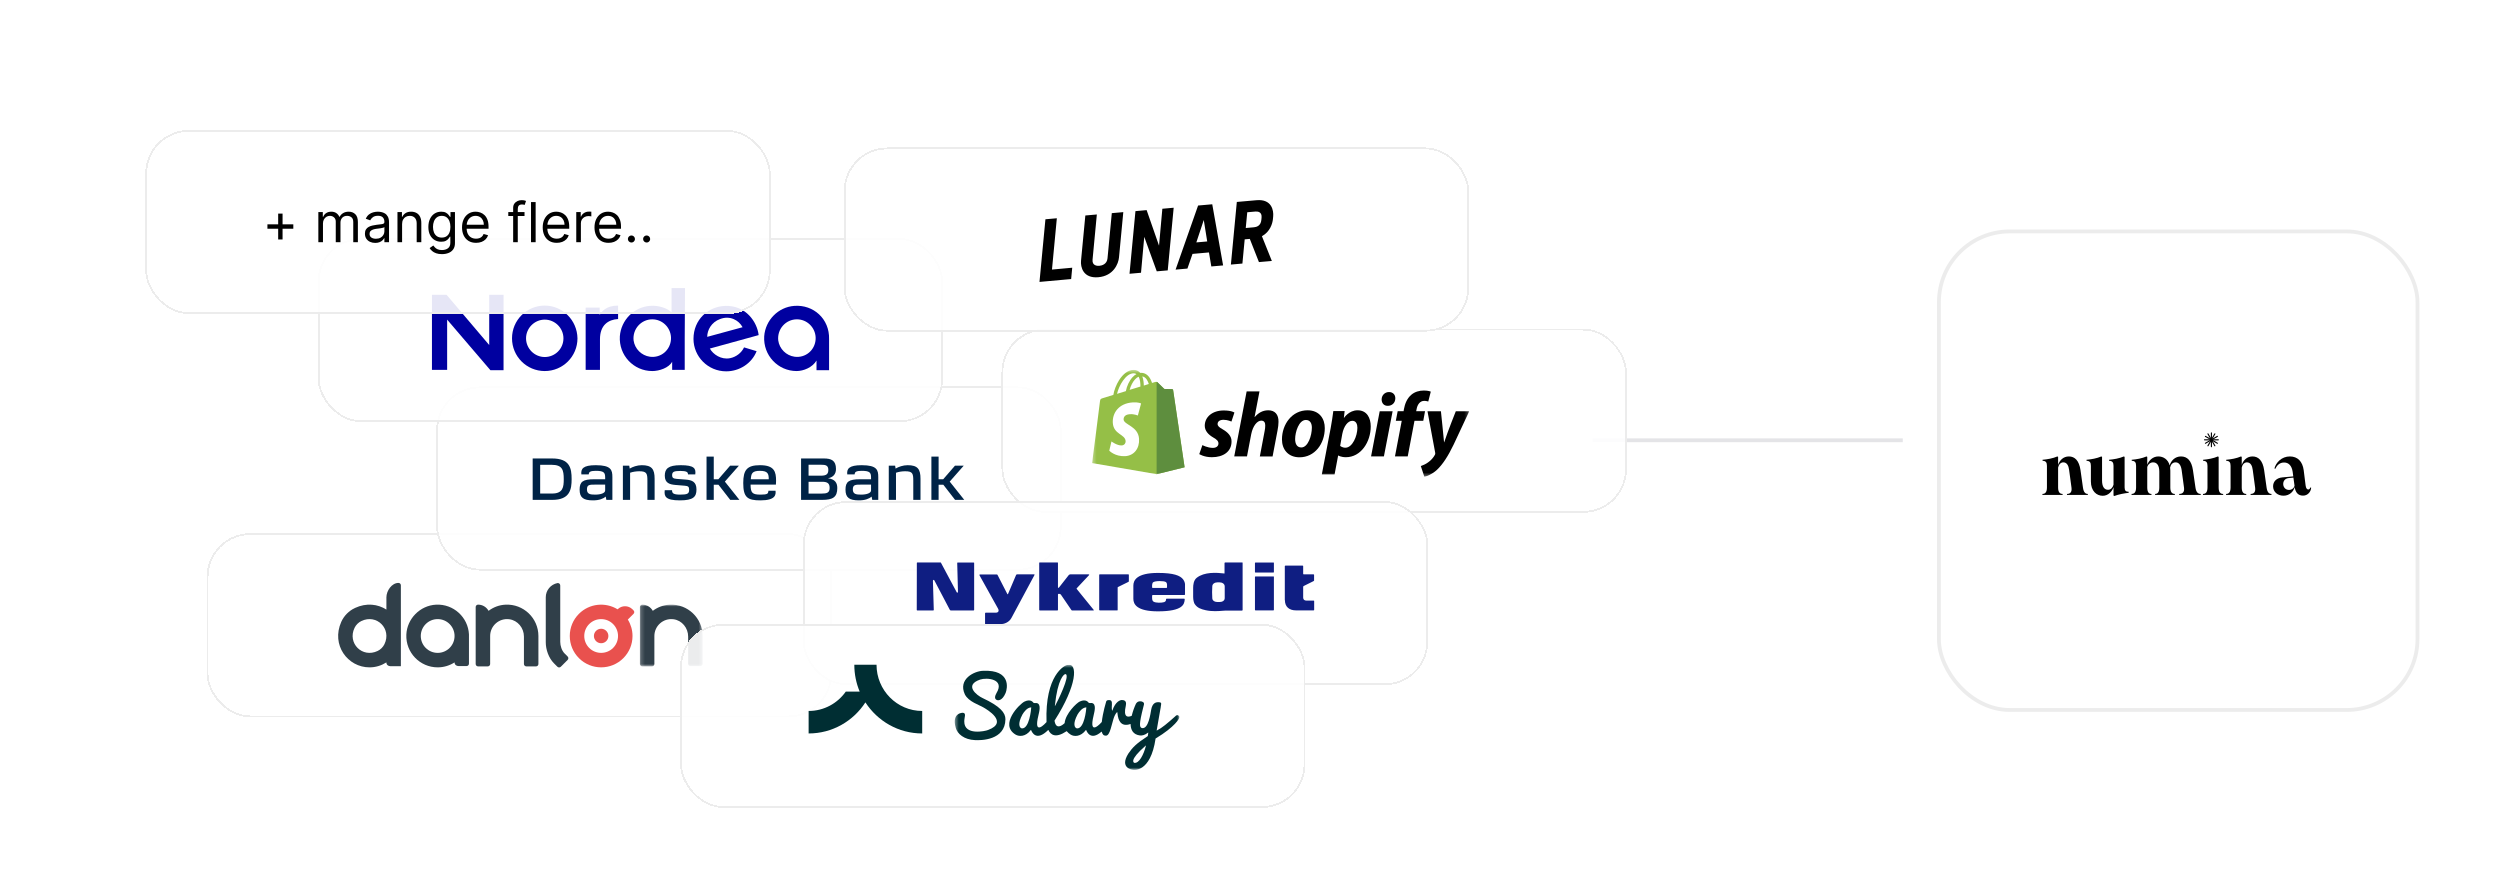 <svg width="653" height="227" viewBox="0 0 653 227" fill="none" xmlns="http://www.w3.org/2000/svg">
<g clip-path="url(#clip0_5124_47)">
<path d="M497 115L416 115" stroke="#E4E4E7"/>
<g filter="url(#filter0_d_5124_47)">
<rect x="45.029" y="130.334" width="163.356" height="48.087" rx="11.374" fill="white" fill-opacity="0.9" shape-rendering="crispEdges"/>
<rect x="45.266" y="130.571" width="162.882" height="47.613" rx="11.137" stroke="#ECECEC" stroke-width="0.474" shape-rendering="crispEdges"/>
<g clip-path="url(#clip1_5124_47)">
<path fill-rule="evenodd" clip-rule="evenodd" d="M151.192 160.295C149.472 162.015 146.672 162.015 144.953 160.295C144.119 159.462 143.661 158.354 143.661 157.175C143.661 155.997 144.119 154.889 144.953 154.056V154.056C146.673 152.336 149.471 152.336 151.191 154.054L151.194 154.058C152.026 154.891 152.484 155.997 152.484 157.175C152.484 158.354 152.026 159.462 151.192 160.295ZM156.54 150.492L156.256 150.208C155.182 149.134 153.441 149.134 152.367 150.208C149.21 148.263 145.012 148.649 142.279 151.382V151.382C140.731 152.929 139.88 154.987 139.88 157.175C139.88 159.364 140.731 161.422 142.279 162.969C143.877 164.566 145.975 165.365 148.073 165.365C150.171 165.365 152.269 164.566 153.866 162.969C155.414 161.422 156.266 159.364 156.266 157.175C156.266 155.633 155.834 154.16 155.042 152.88L156.54 151.382C156.786 151.136 156.786 150.737 156.54 150.492Z" fill="#E9514E"/>
<path fill-rule="evenodd" clip-rule="evenodd" d="M139.322 162.533L138.497 161.708C137.787 160.999 137.389 159.722 137.389 158.719V143.98C137.389 143.593 137.041 143.279 136.66 143.354C134.921 143.693 133.608 145.226 133.608 147.065V158.811C133.608 160.757 134.381 162.939 135.757 164.315L136.648 165.206C136.894 165.453 137.293 165.453 137.539 165.206L139.322 163.424C139.568 163.178 139.568 162.779 139.322 162.533Z" fill="#303F49"/>
<path fill-rule="evenodd" clip-rule="evenodd" d="M105.375 161.587C102.943 161.587 100.963 159.608 100.963 157.175C100.963 154.743 102.943 152.764 105.375 152.764C107.807 152.764 109.786 154.743 109.786 157.175C109.786 159.608 107.807 161.587 105.375 161.587ZM110.836 165.034H112.916C113.264 165.034 113.546 164.752 113.546 164.404V156.746C113.313 152.285 109.508 148.756 104.938 148.994C100.773 149.211 97.358 152.669 97.189 156.834C96.998 161.507 100.744 165.368 105.375 165.368C106.999 165.368 108.511 164.887 109.786 164.068C109.78 164.652 110.251 165.034 110.836 165.034Z" fill="#303F49"/>
<path fill-rule="evenodd" clip-rule="evenodd" d="M149.963 157.175C149.963 158.22 149.117 159.066 148.073 159.066C147.029 159.066 146.182 158.22 146.182 157.175C146.182 156.131 147.029 155.285 148.073 155.285C149.117 155.285 149.963 156.131 149.963 157.175Z" fill="#E9514E"/>
<path fill-rule="evenodd" clip-rule="evenodd" d="M123.081 148.993C121.423 149.075 119.912 149.664 118.67 150.604C118.131 149.641 117.113 148.983 115.932 148.983C115.584 148.983 115.301 149.265 115.301 149.613V157.413V157.68V164.487C115.301 164.835 115.583 165.116 115.93 165.116H118.453C118.8 165.116 119.082 164.835 119.082 164.487V157.68V157.176C119.082 154.551 121.386 152.456 124.075 152.801C126.298 153.087 127.905 155.088 127.905 157.329V164.487C127.905 164.835 128.188 165.116 128.534 165.116H131.058C131.405 165.116 131.687 164.835 131.687 164.487V157.176C131.687 152.521 127.785 148.76 123.081 148.993Z" fill="#303F49"/>
<mask id="mask0_5124_47" style="mask-type:luminance" maskUnits="userSpaceOnUse" x="158" y="148" width="17" height="18">
<path d="M174.582 165.116V148.982H158.196V165.116H174.582Z" fill="white"/>
</mask>
<g mask="url(#mask0_5124_47)">
<path fill-rule="evenodd" clip-rule="evenodd" d="M165.976 148.993C164.318 149.075 162.807 149.664 161.565 150.604C161.026 149.641 160.008 148.983 158.827 148.983C158.479 148.983 158.196 149.265 158.196 149.613V157.413V157.68V164.487C158.196 164.835 158.478 165.116 158.825 165.116H161.348C161.695 165.116 161.977 164.835 161.977 164.487V157.68V157.176C161.977 154.551 164.281 152.456 166.97 152.801C169.193 153.087 170.8 155.088 170.8 157.329V164.424C170.8 164.772 171.083 165.053 171.429 165.053H173.953C174.3 165.053 174.582 164.772 174.582 164.424V157.176C174.582 152.521 170.68 148.76 165.976 148.993Z" fill="#303F49"/>
</g>
<path fill-rule="evenodd" clip-rule="evenodd" d="M89.711 161.076C85.692 163.023 81.724 159.057 83.669 155.037C84.038 154.272 84.665 153.645 85.43 153.275C89.449 151.328 93.416 155.294 91.472 159.313C91.102 160.079 90.476 160.706 89.711 161.076ZM91.982 147.092V150.282C89.749 148.848 86.788 148.45 83.767 149.859C82.189 150.596 80.907 151.89 80.195 153.479C77.499 159.501 81.862 165.369 87.57 165.369C89.184 165.369 90.686 164.893 91.955 164.084L91.982 164.099C91.976 164.684 92.448 165.066 93.031 165.066H95.763V164.108V164.068V143.941C95.763 143.592 95.482 143.31 95.133 143.31C93.392 143.31 91.982 145.351 91.982 147.092Z" fill="#303F49"/>
</g>
</g>
<g filter="url(#filter1_d_5124_47)">
<rect x="105" y="92" width="163.356" height="48.087" rx="11.374" fill="white" fill-opacity="0.9" shape-rendering="crispEdges"/>
<rect x="105.237" y="92.237" width="162.882" height="47.613" rx="11.137" stroke="#ECECEC" stroke-width="0.474" shape-rendering="crispEdges"/>
<g clip-path="url(#clip2_5124_47)">
<path d="M140.363 116.206C140.363 118.836 139.963 121.622 135.304 121.622H130.188V110.805H135.261C139.877 110.805 140.363 113.305 140.363 116.206ZM138.305 116.235C138.305 113.791 137.948 112.462 135.133 112.462H132.146V119.965H135.261C138.134 119.965 138.305 118.235 138.305 116.235Z" fill="#002346"/>
<path d="M151.008 115.678V121.622H149.437L149.265 120.765C148.608 121.337 147.536 121.751 145.964 121.751C143.449 121.751 142.449 121.051 142.449 118.95C142.449 116.864 143.306 116.235 146.264 116.235H149.122V115.763C149.122 114.463 148.765 114.034 146.636 114.034C145.221 114.034 144.935 114.377 144.878 114.706L144.821 114.963H142.906C142.749 113.52 143.32 112.562 146.678 112.562C150.723 112.562 151.008 113.849 151.008 115.678H151.008ZM144.364 118.893C144.364 120.136 145.264 120.25 146.521 120.25C147.979 120.25 149.122 119.85 149.122 119.164V117.635H146.593C145.035 117.635 144.364 117.635 144.364 118.893Z" fill="#002346"/>
<path d="M155.41 112.691L155.538 113.449C156.296 112.991 157.467 112.562 158.682 112.562C161.311 112.562 162.04 113.591 162.04 116.106V121.622H160.154V116.621C160.154 114.735 159.982 114.149 158.039 114.149C157.239 114.149 156.367 114.277 155.638 114.534V121.622H153.752V112.691H155.41Z" fill="#002346"/>
<path d="M164.684 119.093H166.584L166.613 119.35C166.67 119.836 166.913 120.25 168.685 120.25C170.657 120.25 171.057 119.993 171.057 118.964C171.057 118.15 170.757 117.993 169.871 117.921L167.456 117.721C165.97 117.593 164.698 117.235 164.698 115.306C164.698 113.52 165.556 112.562 168.856 112.562C172.415 112.562 172.858 113.42 172.658 114.963H170.771L170.728 114.735C170.686 114.363 170.285 114.063 168.799 114.063C167.013 114.063 166.613 114.32 166.613 115.206C166.613 115.792 166.87 116.064 167.756 116.135L170.171 116.321C171.843 116.449 172.972 116.921 172.972 118.907C172.972 120.836 172.143 121.751 168.628 121.751C164.841 121.751 164.498 120.693 164.684 119.093Z" fill="#002346"/>
<path d="M177.488 110.319V116.235H178.688L181.761 112.691H184.047L180.389 116.849L184.19 121.622H181.789L178.717 117.664H177.488V121.622H175.602V110.319H177.488Z" fill="#002346"/>
<path d="M193.722 117.635H187.105C187.105 119.836 187.605 120.25 189.706 120.25C191.492 120.25 191.664 119.979 191.735 119.493L191.764 119.236H193.622C193.736 120.265 193.664 121.751 189.663 121.751C186.319 121.751 185.19 121.008 185.19 117.235C185.19 113.749 186.205 112.562 189.577 112.562C193.35 112.562 193.764 114.306 193.764 116.649C193.764 116.964 193.75 117.335 193.721 117.635L193.722 117.635ZM189.549 114.034C187.434 114.034 187.277 114.806 187.162 116.235H191.85C191.85 114.849 191.65 114.034 189.549 114.034Z" fill="#002346"/>
<path d="M209.754 118.536C209.754 120.922 208.583 121.622 205.796 121.622H200.294V110.805H206.253C208.197 110.805 209.411 111.333 209.411 113.548C209.411 114.892 208.683 115.72 207.325 115.978C209.211 116.221 209.754 117.221 209.754 118.536ZM207.411 113.763C207.411 112.562 206.611 112.448 205.553 112.448H202.252V115.306H205.453C207.054 115.306 207.411 114.777 207.411 113.763ZM207.754 118.493C207.754 117.35 207.225 116.892 205.81 116.892H202.252V119.979H205.625C207.011 119.979 207.754 119.793 207.754 118.493L207.754 118.493Z" fill="#002346"/>
<path d="M220.458 115.678V121.622H218.886L218.714 120.765C218.057 121.337 216.985 121.751 215.413 121.751C212.898 121.751 211.898 121.051 211.898 118.95C211.898 116.864 212.755 116.235 215.713 116.235H218.571V115.763C218.571 114.463 218.214 114.034 216.085 114.034C214.67 114.034 214.384 114.377 214.327 114.706L214.27 114.963H212.355C212.198 113.52 212.77 112.562 216.128 112.562C220.172 112.562 220.458 113.849 220.458 115.678H220.458ZM213.813 118.893C213.813 120.136 214.713 120.25 215.971 120.25C217.428 120.25 218.571 119.85 218.571 119.164V117.635H216.042C214.485 117.635 213.813 117.635 213.813 118.893Z" fill="#002346"/>
<path d="M224.859 112.691L224.987 113.449C225.745 112.991 226.917 112.562 228.131 112.562C230.761 112.562 231.489 113.591 231.489 116.106V121.622H229.603V116.621C229.603 114.735 229.432 114.149 227.488 114.149C226.688 114.149 225.816 114.277 225.087 114.534V121.622H223.201V112.691H224.859Z" fill="#002346"/>
<path d="M236.219 110.319V116.235H237.419L240.491 112.691H242.778L239.12 116.849L242.921 121.622H240.52L237.448 117.664H236.219V121.622H234.333V110.319H236.219Z" fill="#002346"/>
</g>
</g>
<g filter="url(#filter2_d_5124_47)">
<rect x="74.034" y="53.242" width="163.356" height="48.087" rx="11.374" fill="white" fill-opacity="0.9" shape-rendering="crispEdges"/>
<rect x="74.271" y="53.479" width="162.882" height="47.613" rx="11.137" stroke="#ECECEC" stroke-width="0.474" shape-rendering="crispEdges"/>
<g clip-path="url(#clip3_5124_47)">
<path d="M198.526 70.951C194.328 71.256 190.97 74.691 190.664 78.889C190.359 83.85 194.252 87.972 199.137 87.972C200.892 87.972 203.259 87.056 204.327 85.224V87.743H207.609V79.652C207.762 74.309 203.488 70.569 198.526 70.951ZM204.098 79.652C203.946 82.476 201.503 84.614 198.602 84.232C196.389 83.927 194.633 82.171 194.328 79.957C194.023 76.981 196.313 74.462 199.213 74.462C201.808 74.462 203.946 76.523 204.098 79.118V79.652Z" fill="#0000A0"/>
<path d="M180.513 70.951C176.009 71.103 172.193 74.538 172.193 79.576C172.193 84.156 175.933 88.048 180.742 88.048C184.1 88.048 187.382 86.064 188.68 82.782L185.398 81.789C184.787 83.163 183.337 84.308 181.734 84.614C179.444 85.072 177.307 83.621 176.467 82.095L189.214 78.584C188.833 75.225 185.932 70.798 180.513 70.951ZM175.78 79.041C175.78 77.286 176.849 75.225 179.139 74.385C181.734 73.393 184.024 74.691 185.016 76.523L175.78 79.041Z" fill="#0000A0"/>
<path d="M152.499 74.385V70.874C149.294 70.874 148.225 72.477 147.691 73.317V71.408H144.027V79.194V87.666H147.767C147.767 82.629 147.767 82.705 147.767 79.652C147.767 75.988 149.904 74.538 152.499 74.385Z" fill="#0000A0"/>
<path d="M118.838 81.179L107.694 68.05H103.878V87.667H107.847V74.538L119.144 87.743H122.579V68.05H118.838V81.179Z" fill="#0000A0"/>
<path d="M169.98 66.294H166.468V72.706C165.629 71.638 163.034 70.722 160.82 70.951C156.622 71.256 153.264 74.691 152.958 78.889C152.653 83.85 156.546 87.972 161.431 87.972C163.263 87.972 165.782 87.132 166.621 85.529V87.667H169.903V79.576C169.903 79.499 169.903 79.499 169.903 79.423C169.903 79.347 169.903 79.347 169.903 79.27L169.98 66.294ZM166.316 79.652C166.163 82.476 163.721 84.613 160.82 84.232C158.607 83.927 156.851 82.171 156.546 79.957C156.24 76.981 158.53 74.462 161.431 74.462C164.026 74.462 166.163 76.522 166.316 79.118V79.652Z" fill="#0000A0"/>
<path d="M133.341 70.874C128.609 70.874 124.792 74.691 124.792 79.423C124.792 84.155 128.609 87.972 133.341 87.972C138.074 87.972 141.89 84.155 141.89 79.423C141.814 74.691 137.997 70.874 133.341 70.874ZM133.341 84.308C130.67 84.308 128.456 82.094 128.456 79.423C128.456 76.751 130.67 74.538 133.341 74.538C136.013 74.538 138.226 76.751 138.226 79.423C138.226 82.171 136.013 84.308 133.341 84.308Z" fill="#0000A0"/>
</g>
</g>
<g filter="url(#filter3_d_5124_47)">
<rect x="29" y="25" width="163.356" height="48.087" rx="11.374" fill="white" fill-opacity="0.9" shape-rendering="crispEdges"/>
<rect x="29.237" y="25.237" width="162.882" height="47.613" rx="11.137" stroke="#ECECEC" stroke-width="0.474" shape-rendering="crispEdges"/>
<path d="M63.712 53.602V46.839H64.86V53.602H63.712ZM60.905 50.794V49.647H67.667V50.794H60.905ZM74.205 54.319V46.45H75.373V47.679H75.476C75.64 47.259 75.904 46.933 76.27 46.701C76.635 46.465 77.074 46.347 77.586 46.347C78.105 46.347 78.537 46.465 78.882 46.701C79.231 46.933 79.502 47.259 79.697 47.679H79.779C79.98 47.273 80.283 46.95 80.686 46.711C81.089 46.469 81.572 46.347 82.135 46.347C82.839 46.347 83.415 46.568 83.862 47.008C84.309 47.446 84.533 48.127 84.533 49.053V54.319H83.324V49.053C83.324 48.472 83.165 48.057 82.847 47.808C82.53 47.558 82.156 47.434 81.726 47.434C81.172 47.434 80.744 47.601 80.44 47.936C80.136 48.267 79.984 48.687 79.984 49.196V54.319H78.754V48.929C78.754 48.482 78.609 48.122 78.319 47.849C78.029 47.572 77.655 47.434 77.197 47.434C76.883 47.434 76.589 47.517 76.316 47.685C76.046 47.852 75.827 48.084 75.66 48.381C75.496 48.675 75.414 49.015 75.414 49.401V54.319H74.205ZM89.059 54.503C88.561 54.503 88.108 54.409 87.701 54.221C87.295 54.03 86.972 53.755 86.733 53.397C86.494 53.035 86.375 52.597 86.375 52.085C86.375 51.634 86.463 51.269 86.641 50.989C86.819 50.706 87.056 50.483 87.353 50.323C87.65 50.162 87.978 50.043 88.337 49.964C88.699 49.882 89.062 49.818 89.428 49.77C89.906 49.708 90.294 49.662 90.591 49.631C90.891 49.597 91.11 49.541 91.247 49.462C91.387 49.384 91.457 49.247 91.457 49.053V49.011C91.457 48.506 91.318 48.113 91.042 47.833C90.769 47.553 90.353 47.413 89.797 47.413C89.22 47.413 88.767 47.539 88.439 47.792C88.111 48.045 87.881 48.315 87.748 48.602L86.6 48.192C86.805 47.714 87.078 47.341 87.42 47.075C87.765 46.805 88.14 46.617 88.547 46.511C88.957 46.402 89.36 46.347 89.756 46.347C90.009 46.347 90.299 46.378 90.627 46.44C90.958 46.498 91.277 46.619 91.585 46.803C91.895 46.988 92.153 47.266 92.358 47.639C92.563 48.011 92.666 48.509 92.666 49.134V54.319H91.457V53.253H91.395C91.313 53.424 91.177 53.607 90.985 53.801C90.794 53.996 90.54 54.162 90.222 54.298C89.904 54.435 89.517 54.503 89.059 54.503ZM89.243 53.417C89.722 53.417 90.125 53.323 90.453 53.135C90.784 52.948 91.033 52.705 91.201 52.408C91.371 52.111 91.457 51.798 91.457 51.471V50.364C91.405 50.425 91.293 50.482 91.118 50.533C90.948 50.581 90.75 50.623 90.524 50.661C90.302 50.695 90.085 50.726 89.874 50.753C89.665 50.777 89.496 50.798 89.367 50.815C89.052 50.856 88.759 50.922 88.485 51.014C88.216 51.103 87.997 51.238 87.83 51.419C87.666 51.597 87.584 51.839 87.584 52.147C87.584 52.567 87.739 52.884 88.05 53.1C88.364 53.311 88.762 53.417 89.243 53.417ZM96.081 49.585V54.319H94.872V46.45H96.04V47.679H96.143C96.327 47.28 96.607 46.959 96.983 46.716C97.359 46.471 97.844 46.347 98.438 46.347C98.971 46.347 99.437 46.457 99.837 46.675C100.236 46.891 100.547 47.218 100.769 47.659C100.991 48.096 101.102 48.65 101.102 49.319V54.319H99.893V49.401C99.893 48.783 99.732 48.301 99.411 47.956C99.09 47.608 98.65 47.434 98.09 47.434C97.704 47.434 97.359 47.517 97.055 47.685C96.754 47.852 96.517 48.096 96.343 48.417C96.168 48.738 96.081 49.128 96.081 49.585ZM106.487 57.434C105.903 57.434 105.401 57.358 104.981 57.208C104.561 57.061 104.211 56.867 103.931 56.624C103.654 56.385 103.434 56.129 103.27 55.856L104.233 55.179C104.343 55.323 104.481 55.487 104.648 55.671C104.816 55.859 105.044 56.021 105.335 56.158C105.628 56.298 106.013 56.368 106.487 56.368C107.123 56.368 107.647 56.214 108.06 55.907C108.473 55.6 108.68 55.118 108.68 54.462V52.864H108.578C108.489 53.007 108.362 53.185 108.198 53.397C108.038 53.605 107.806 53.791 107.502 53.955C107.201 54.116 106.795 54.196 106.282 54.196C105.647 54.196 105.077 54.046 104.571 53.745C104.069 53.444 103.671 53.007 103.378 52.434C103.087 51.86 102.942 51.163 102.942 50.343C102.942 49.537 103.084 48.836 103.367 48.238C103.651 47.637 104.045 47.172 104.551 46.844C105.056 46.513 105.64 46.347 106.303 46.347C106.815 46.347 107.222 46.433 107.522 46.604C107.826 46.771 108.058 46.962 108.219 47.178C108.383 47.389 108.509 47.563 108.598 47.7H108.721V46.45H109.889V54.544C109.889 55.221 109.735 55.77 109.428 56.194C109.124 56.621 108.714 56.933 108.198 57.131C107.686 57.333 107.116 57.434 106.487 57.434ZM106.446 53.11C106.931 53.11 107.341 52.999 107.676 52.777C108.011 52.555 108.265 52.236 108.439 51.819C108.613 51.402 108.7 50.904 108.7 50.323C108.7 49.756 108.615 49.256 108.444 48.822C108.274 48.388 108.021 48.048 107.686 47.803C107.351 47.557 106.938 47.434 106.446 47.434C105.934 47.434 105.507 47.563 105.166 47.823C104.828 48.083 104.573 48.431 104.402 48.868C104.235 49.305 104.151 49.79 104.151 50.323C104.151 50.869 104.237 51.353 104.407 51.773C104.582 52.189 104.838 52.517 105.176 52.756C105.517 52.992 105.941 53.11 106.446 53.11ZM115.401 54.483C114.643 54.483 113.989 54.315 113.439 53.981C112.893 53.643 112.471 53.171 112.174 52.567C111.88 51.959 111.733 51.252 111.733 50.446C111.733 49.64 111.88 48.929 112.174 48.315C112.471 47.697 112.884 47.215 113.414 46.87C113.946 46.522 114.568 46.347 115.278 46.347C115.688 46.347 116.093 46.416 116.492 46.553C116.892 46.689 117.256 46.911 117.584 47.218C117.912 47.522 118.173 47.925 118.367 48.428C118.562 48.929 118.659 49.548 118.659 50.282V50.794H112.594V49.749H117.43C117.43 49.305 117.341 48.909 117.164 48.561C116.989 48.212 116.74 47.937 116.416 47.736C116.095 47.534 115.715 47.434 115.278 47.434C114.797 47.434 114.38 47.553 114.028 47.792C113.68 48.028 113.412 48.335 113.224 48.714C113.036 49.093 112.942 49.5 112.942 49.934V50.63C112.942 51.225 113.045 51.728 113.25 52.142C113.458 52.551 113.747 52.864 114.115 53.079C114.484 53.291 114.913 53.397 115.401 53.397C115.719 53.397 116.006 53.352 116.262 53.264C116.521 53.171 116.745 53.035 116.933 52.854C117.121 52.669 117.266 52.44 117.368 52.167L118.537 52.495C118.414 52.891 118.207 53.24 117.917 53.54C117.626 53.837 117.268 54.069 116.841 54.237C116.414 54.401 115.934 54.483 115.401 54.483ZM128.06 46.45V47.475H123.818V46.45H128.06ZM125.089 54.319V45.364C125.089 44.913 125.195 44.537 125.406 44.237C125.618 43.936 125.893 43.711 126.231 43.561C126.569 43.41 126.926 43.335 127.302 43.335C127.599 43.335 127.841 43.359 128.029 43.407C128.217 43.455 128.357 43.499 128.449 43.54L128.101 44.585C128.04 44.565 127.954 44.539 127.845 44.508C127.739 44.478 127.599 44.462 127.425 44.462C127.025 44.462 126.737 44.563 126.559 44.765C126.385 44.966 126.298 45.261 126.298 45.651V54.319H125.089ZM130.963 43.827V54.319H129.754V43.827H130.963ZM136.477 54.483C135.719 54.483 135.065 54.315 134.515 53.981C133.969 53.643 133.547 53.171 133.25 52.567C132.956 51.959 132.809 51.252 132.809 50.446C132.809 49.64 132.956 48.929 133.25 48.315C133.547 47.697 133.96 47.215 134.489 46.87C135.022 46.522 135.644 46.347 136.354 46.347C136.764 46.347 137.169 46.416 137.568 46.553C137.968 46.689 138.332 46.911 138.659 47.218C138.987 47.522 139.249 47.925 139.443 48.428C139.638 48.929 139.735 49.548 139.735 50.282V50.794H133.67V49.749H138.506C138.506 49.305 138.417 48.909 138.239 48.561C138.065 48.212 137.816 47.937 137.491 47.736C137.17 47.534 136.791 47.434 136.354 47.434C135.873 47.434 135.456 47.553 135.104 47.792C134.756 48.028 134.488 48.335 134.3 48.714C134.112 49.093 134.018 49.5 134.018 49.934V50.63C134.018 51.225 134.121 51.728 134.325 52.142C134.534 52.551 134.822 52.864 135.191 53.079C135.56 53.291 135.989 53.397 136.477 53.397C136.795 53.397 137.082 53.352 137.338 53.264C137.597 53.171 137.821 53.035 138.009 52.854C138.197 52.669 138.342 52.44 138.444 52.167L139.612 52.495C139.489 52.891 139.283 53.24 138.992 53.54C138.702 53.837 138.344 54.069 137.917 54.237C137.49 54.401 137.01 54.483 136.477 54.483ZM141.574 54.319V46.45H142.742V47.639H142.824C142.968 47.249 143.227 46.933 143.603 46.691C143.979 46.448 144.402 46.327 144.874 46.327C144.962 46.327 145.073 46.329 145.207 46.332C145.34 46.336 145.441 46.341 145.509 46.347V47.577C145.468 47.567 145.374 47.551 145.227 47.531C145.084 47.507 144.932 47.495 144.771 47.495C144.389 47.495 144.047 47.575 143.747 47.736C143.449 47.893 143.214 48.111 143.04 48.392C142.869 48.668 142.783 48.984 142.783 49.339V54.319H141.574ZM150.002 54.483C149.243 54.483 148.589 54.315 148.04 53.981C147.493 53.643 147.071 53.171 146.774 52.567C146.48 51.959 146.334 51.252 146.334 50.446C146.334 49.64 146.48 48.929 146.774 48.315C147.071 47.697 147.485 47.215 148.014 46.87C148.547 46.522 149.168 46.347 149.879 46.347C150.289 46.347 150.693 46.416 151.093 46.553C151.492 46.689 151.856 46.911 152.184 47.218C152.512 47.522 152.773 47.925 152.968 48.428C153.162 48.929 153.26 49.548 153.26 50.282V50.794H147.194V49.749H152.03C152.03 49.305 151.942 48.909 151.764 48.561C151.59 48.212 151.34 47.937 151.016 47.736C150.695 47.534 150.316 47.434 149.879 47.434C149.397 47.434 148.98 47.553 148.629 47.792C148.28 48.028 148.012 48.335 147.824 48.714C147.637 49.093 147.543 49.5 147.543 49.934V50.63C147.543 51.225 147.645 51.728 147.85 52.142C148.058 52.551 148.347 52.864 148.716 53.079C149.085 53.291 149.513 53.397 150.002 53.397C150.319 53.397 150.606 53.352 150.862 53.264C151.122 53.171 151.346 53.035 151.533 52.854C151.721 52.669 151.866 52.44 151.969 52.167L153.137 52.495C153.014 52.891 152.807 53.24 152.517 53.54C152.227 53.837 151.868 54.069 151.441 54.237C151.014 54.401 150.534 54.483 150.002 54.483ZM155.98 54.401C155.727 54.401 155.511 54.31 155.329 54.129C155.148 53.948 155.058 53.731 155.058 53.479C155.058 53.226 155.148 53.009 155.329 52.828C155.511 52.647 155.727 52.557 155.98 52.557C156.233 52.557 156.45 52.647 156.631 52.828C156.812 53.009 156.902 53.226 156.902 53.479C156.902 53.646 156.86 53.8 156.774 53.94C156.692 54.08 156.581 54.193 156.441 54.278C156.305 54.36 156.151 54.401 155.98 54.401ZM159.953 54.401C159.7 54.401 159.483 54.31 159.302 54.129C159.121 53.948 159.031 53.731 159.031 53.479C159.031 53.226 159.121 53.009 159.302 52.828C159.483 52.647 159.7 52.557 159.953 52.557C160.206 52.557 160.423 52.647 160.604 52.828C160.785 53.009 160.875 53.226 160.875 53.479C160.875 53.646 160.832 53.8 160.747 53.94C160.665 54.08 160.554 54.193 160.414 54.278C160.277 54.36 160.124 54.401 159.953 54.401Z" fill="black"/>
</g>
<g filter="url(#filter4_d_5124_47)">
<rect x="252.645" y="76.904" width="163.356" height="48.087" rx="11.374" fill="white" fill-opacity="0.9" shape-rendering="crispEdges"/>
<rect x="252.881" y="77.141" width="162.882" height="47.613" rx="11.137" stroke="#ECECEC" stroke-width="0.474" shape-rendering="crispEdges"/>
<g clip-path="url(#clip4_5124_47)">
<mask id="mask1_5124_47" style="mask-type:luminance" maskUnits="userSpaceOnUse" x="276" y="87" width="99" height="29">
<path d="M374.771 87.59H276.307V115.598H374.771V87.59Z" fill="white"/>
</mask>
<g mask="url(#mask1_5124_47)">
<path d="M310.371 103.164C309.532 102.703 309.091 102.329 309.091 101.802C309.091 101.121 309.687 100.704 310.636 100.704C311.739 100.704 312.709 101.165 312.709 101.165L313.482 98.815C313.482 98.815 312.776 98.266 310.68 98.266C307.768 98.266 305.738 99.935 305.738 102.264C305.738 103.582 306.686 104.592 307.944 105.317C308.959 105.888 309.312 106.306 309.312 106.899C309.312 107.536 308.804 108.041 307.856 108.041C306.444 108.041 305.12 107.316 305.12 107.316L304.304 109.666C304.304 109.666 305.539 110.479 307.591 110.479C310.591 110.479 312.732 109.007 312.732 106.371C312.776 104.922 311.673 103.911 310.371 103.164Z" fill="black"/>
<path d="M322.328 98.222C320.85 98.222 319.703 98.925 318.798 99.979L318.754 99.957L320.034 93.279H316.68L313.437 110.26H316.768L317.872 104.46C318.313 102.264 319.438 100.924 320.497 100.924C321.247 100.924 321.534 101.429 321.534 102.154C321.534 102.615 321.49 103.164 321.38 103.626L320.122 110.282H323.453L324.755 103.428C324.909 102.703 324.998 101.846 324.998 101.253C325.042 99.342 324.071 98.222 322.328 98.222Z" fill="black"/>
<path d="M332.587 98.222C328.572 98.222 325.902 101.824 325.902 105.844C325.902 108.414 327.491 110.501 330.491 110.501C334.44 110.501 337.088 106.986 337.088 102.879C337.11 100.484 335.72 98.222 332.587 98.222ZM330.955 107.931C329.807 107.931 329.344 106.965 329.344 105.756C329.344 103.845 330.337 100.748 332.146 100.748C333.338 100.748 333.713 101.758 333.713 102.747C333.713 104.812 332.72 107.931 330.955 107.931Z" fill="black"/>
<path d="M345.648 98.222C343.398 98.222 342.118 100.199 342.118 100.199H342.074L342.273 98.419H339.316C339.162 99.628 338.897 101.451 338.632 102.835L336.316 114.96H339.648L340.574 110.04H340.64C340.64 110.04 341.324 110.479 342.604 110.479C346.531 110.479 349.09 106.481 349.09 102.439C349.09 100.221 348.097 98.222 345.648 98.222ZM342.471 107.997C341.611 107.997 341.103 107.514 341.103 107.514L341.655 104.416C342.052 102.351 343.133 100.968 344.281 100.968C345.295 100.968 345.604 101.912 345.604 102.791C345.604 104.922 344.324 107.997 342.471 107.997Z" fill="black"/>
<path d="M353.856 93.455C352.797 93.455 351.937 94.289 351.937 95.388C351.937 96.376 352.554 97.057 353.503 97.057H353.547C354.584 97.057 355.489 96.354 355.511 95.124C355.533 94.135 354.871 93.455 353.856 93.455Z" fill="black"/>
<path d="M349.178 110.26H352.532L354.804 98.485H351.428L349.178 110.26Z" fill="black"/>
<path d="M363.276 98.463H360.96L361.07 97.914C361.268 96.772 361.93 95.761 363.056 95.761C363.651 95.761 364.114 95.937 364.114 95.937L364.776 93.345C364.776 93.345 364.203 93.06 362.967 93.06C361.776 93.06 360.607 93.389 359.702 94.158C358.555 95.124 358.025 96.508 357.761 97.914L357.672 98.463H356.128L355.642 100.968H357.187L355.422 110.26H358.753L360.518 100.968H362.813L363.276 98.463Z" fill="black"/>
<path d="M371.306 98.485C371.306 98.485 369.211 103.713 368.284 106.569H368.24C368.174 105.647 367.424 98.485 367.424 98.485H363.916L365.923 109.293C365.967 109.535 365.946 109.688 365.857 109.842C365.46 110.589 364.82 111.314 364.048 111.841C363.431 112.302 362.724 112.588 362.173 112.786L363.099 115.597C363.783 115.444 365.173 114.895 366.365 113.796C367.887 112.368 369.299 110.194 370.733 107.206L374.814 98.485H371.306Z" fill="black"/>
<path d="M297.457 92.905C297.437 92.768 297.319 92.689 297.221 92.689C297.122 92.689 295.172 92.65 295.172 92.65C295.172 92.65 293.538 91.081 293.38 90.904C293.223 90.747 292.908 90.787 292.79 90.826C292.79 90.826 292.475 90.924 291.963 91.081C291.884 90.806 291.746 90.473 291.569 90.12C290.998 89.021 290.131 88.433 289.107 88.433C289.028 88.433 288.969 88.433 288.89 88.453C288.851 88.413 288.831 88.374 288.792 88.355C288.339 87.884 287.768 87.648 287.079 87.668C285.759 87.707 284.44 88.668 283.357 90.355C282.608 91.552 282.037 93.042 281.86 94.199C280.344 94.67 279.28 95.004 279.241 95.004C278.473 95.239 278.453 95.258 278.355 95.984C278.315 96.533 276.307 112.008 276.307 112.008L293.164 114.911L300.47 113.106C300.45 113.106 297.477 93.042 297.457 92.905ZM291.116 91.355C290.722 91.473 290.289 91.61 289.816 91.767C289.816 91.1 289.718 90.159 289.422 89.374C290.426 89.531 290.919 90.669 291.116 91.355ZM288.93 92.022C288.044 92.297 287.079 92.591 286.114 92.885C286.389 91.846 286.901 90.826 287.532 90.139C287.768 89.884 288.103 89.61 288.477 89.453C288.871 90.218 288.949 91.297 288.93 92.022ZM287.118 88.551C287.433 88.551 287.689 88.61 287.906 88.766C287.551 88.943 287.197 89.218 286.882 89.571C286.035 90.473 285.385 91.865 285.129 93.219C284.322 93.474 283.534 93.709 282.825 93.925C283.298 91.787 285.09 88.61 287.118 88.551Z" fill="#95BF47"/>
<path d="M297.22 92.689C297.122 92.689 295.172 92.65 295.172 92.65C295.172 92.65 293.538 91.081 293.38 90.904C293.321 90.845 293.242 90.806 293.164 90.806V114.911L300.47 113.106C300.47 113.106 297.496 93.042 297.476 92.905C297.437 92.767 297.319 92.689 297.22 92.689Z" fill="#5E8E3E"/>
<path d="M289.106 96.436L288.26 99.593C288.26 99.593 287.314 99.162 286.192 99.24C284.538 99.338 284.538 100.378 284.538 100.633C284.636 102.045 288.358 102.359 288.575 105.673C288.732 108.282 287.196 110.067 284.951 110.204C282.273 110.341 280.796 108.772 280.796 108.772L281.367 106.36C281.367 106.36 282.864 107.478 284.045 107.399C284.813 107.36 285.109 106.713 285.069 106.281C284.951 104.438 281.918 104.555 281.721 101.515C281.564 98.966 283.238 96.396 286.94 96.161C288.378 96.063 289.106 96.436 289.106 96.436Z" fill="white"/>
</g>
</g>
</g>
<g filter="url(#filter5_d_5124_47)">
<rect x="200.74" y="121.938" width="163.356" height="48.087" rx="11.374" fill="white" fill-opacity="0.9" shape-rendering="crispEdges"/>
<rect x="200.977" y="122.175" width="162.882" height="47.613" rx="11.137" stroke="#ECECEC" stroke-width="0.474" shape-rendering="crispEdges"/>
<g clip-path="url(#clip5_5124_47)">
<path fill-rule="evenodd" clip-rule="evenodd" d="M230.509 150.386L230.534 138.117C230.534 137.992 230.659 137.967 230.659 137.967H236.706C236.831 137.967 236.856 138.092 236.856 138.092L240.955 145.769C241.005 145.845 241.104 145.87 241.179 145.845C241.254 145.82 241.279 145.694 241.279 145.694L241.079 138.142C241.079 138.042 241.104 137.992 241.179 137.992H245.303C245.478 137.967 245.503 138.092 245.503 138.092V150.336C245.503 150.336 245.478 150.511 245.328 150.511H239.505C239.38 150.511 239.255 150.511 239.13 150.311L235.082 142.608C234.932 142.408 234.732 142.558 234.732 142.784L234.957 150.336C234.982 150.436 234.882 150.511 234.782 150.511H230.659C230.584 150.511 230.509 150.436 230.509 150.386ZM254.148 146.171L251.624 141.254C251.599 141.203 251.549 141.128 251.474 141.103H247.276C247.25 141.103 247.222 141.102 247.194 141.101C247.005 141.095 246.793 141.089 246.901 141.329L251.749 150.035C252.049 150.587 251.874 151.088 251.125 151.088H248.526C248.426 151.088 248.376 151.139 248.351 151.239V153.949C248.351 154.099 248.501 154.099 248.501 154.099H252.349C253.274 154.074 254.573 153.673 255.223 152.493L261.271 141.228C261.32 141.078 261.171 141.078 261.171 141.078H256.722C256.647 141.078 256.522 141.128 256.472 141.203L254.373 146.146C254.398 146.171 254.273 146.422 254.148 146.171ZM267.643 144.54L270.242 141.228C270.367 141.103 270.592 141.078 270.592 141.078H275.39C275.715 141.078 275.465 141.329 275.465 141.329L272.291 144.716C272.242 144.791 272.242 144.841 272.291 144.891L276.69 150.311C276.84 150.436 276.715 150.511 276.665 150.511H271.117C270.965 150.511 270.914 150.425 270.877 150.361C270.865 150.341 270.854 150.323 270.842 150.311L268.193 146.422C268.068 146.246 267.918 146.146 267.543 146.171C267.393 146.171 267.393 146.372 267.393 146.372V150.336C267.393 150.336 267.393 150.511 267.219 150.511H262.645C262.545 150.511 262.495 150.411 262.495 150.336V138.092C262.495 138.017 262.495 137.967 262.645 137.967H267.269C267.269 137.967 267.393 137.967 267.393 138.092V144.415C267.393 144.565 267.468 144.691 267.643 144.54ZM282.987 150.361V144.465L282.991 144.46L282.995 144.457L282.998 144.452L283.004 144.445C283.026 144.419 283.054 144.384 283.112 144.365L285.811 143.035C285.911 142.985 285.911 142.859 285.911 142.859V141.203C285.911 141.128 285.811 141.078 285.811 141.078H278.289C278.189 141.078 278.164 141.228 278.164 141.228V150.361C278.164 150.361 278.214 150.486 278.314 150.486H282.862C282.987 150.511 283.012 150.361 282.987 150.361ZM292.183 146.472C292.058 146.472 292.008 146.522 292.008 146.623H291.983V147.225C291.983 147.727 292.108 148.053 292.358 148.203C292.982 148.58 294.507 148.529 295.131 148.329C295.531 148.178 295.631 147.927 295.631 147.551C295.631 147.501 295.706 147.426 295.806 147.426H300.354C300.479 147.426 300.504 147.551 300.504 147.651C300.5 147.688 300.495 147.727 300.49 147.767C300.371 148.786 300.143 150.737 293.507 150.737C288.009 150.737 287.085 148.881 287.085 147.476V144.013C287.085 142.634 287.959 140.702 293.507 140.702C297.605 140.702 299.33 141.379 300.104 142.408C300.529 142.985 300.579 143.587 300.579 143.587V146.297C300.579 146.372 300.529 146.472 300.429 146.472H292.183ZM292.009 143.762C292.034 143.537 292.084 143.286 292.234 143.16C292.733 142.734 295.057 142.734 295.582 143.085C295.832 143.286 295.857 143.512 295.882 143.762V144.44C295.882 144.515 295.857 144.615 295.732 144.615H292.109C292.059 144.615 291.984 144.565 291.984 144.465V143.762H292.009ZM329.569 150.486C327.819 150.486 326.67 149.583 326.67 147.802H326.645V138.92C326.67 138.82 326.795 138.795 326.795 138.795H331.293C331.417 138.795 331.443 138.92 331.443 138.92V140.902C331.443 140.978 331.468 141.053 331.568 141.078H334.142C334.244 141.078 334.262 141.128 334.28 141.174C334.284 141.184 334.287 141.194 334.292 141.203V142.709C334.287 142.714 334.283 142.72 334.278 142.727C334.258 142.756 334.226 142.804 334.067 142.884L331.543 144.139C331.543 144.139 331.443 144.239 331.443 144.365V147.175C331.443 147.676 331.817 147.927 332.243 147.927H334.192C334.292 147.927 334.316 147.978 334.316 148.078V150.311C334.316 150.411 334.267 150.486 334.167 150.486H329.569ZM315.525 137.967H311.077C311.077 137.967 310.902 137.992 310.902 138.142V140.852C308.803 140.601 305.629 140.4 303.63 141.981C302.805 142.633 302.705 143.888 302.705 144.615V146.949C302.705 147.827 302.905 148.454 303.08 148.78C303.805 149.884 304.78 150.16 305.954 150.436C307.637 150.82 309.378 150.675 310.451 150.586C310.779 150.559 311.045 150.536 311.227 150.536H315.501C315.501 150.536 315.625 150.486 315.625 150.386V138.092C315.625 138.092 315.625 137.967 315.525 137.967ZM309.576 148.304C310.251 148.304 310.951 148.003 310.951 147.275V144.239C310.951 143.512 310.251 143.16 309.576 143.16H309.077C308.402 143.16 307.702 143.512 307.702 144.239C307.702 144.239 307.652 145.569 307.652 145.719C307.652 145.87 307.702 147.275 307.702 147.275C307.702 147.978 308.402 148.304 309.077 148.304H309.576ZM323.82 141.755C323.82 141.68 323.771 141.63 323.696 141.63H318.973C318.898 141.63 318.848 141.68 318.848 141.755V150.336C318.848 150.436 318.922 150.486 318.998 150.486H323.671C323.746 150.486 323.796 150.411 323.796 150.336V141.755H323.82ZM323.696 137.992C323.771 137.992 323.82 138.042 323.82 138.117H323.796V140.476C323.796 140.551 323.746 140.601 323.671 140.601H318.973C318.898 140.601 318.848 140.551 318.848 140.476V138.117C318.848 138.042 318.898 137.992 318.973 137.992H323.696Z" fill="#0F1E82"/>
</g>
</g>
<g filter="url(#filter6_d_5124_47)">
<rect x="211.427" y="29.58" width="163.356" height="48.087" rx="11.374" fill="white" fill-opacity="0.9" shape-rendering="crispEdges"/>
<rect x="211.664" y="29.817" width="162.882" height="47.613" rx="11.137" stroke="#ECECEC" stroke-width="0.474" shape-rendering="crispEdges"/>
<g clip-path="url(#clip6_5124_47)">
<path d="M262.567 64.691L264.119 48.33L267.101 48.063L265.83 61.465L271.121 60.98L270.84 63.943L262.567 64.691ZM277.936 63.467C273.962 63.818 273.259 60.805 273.418 59.15L274.544 47.341L277.549 47.074L276.429 58.885C276.282 60.425 277.578 60.538 278.225 60.481C278.849 60.426 280.188 60.08 280.335 58.54L281.455 46.728L284.459 46.461L283.337 58.295C283.18 59.952 281.917 63.117 277.936 63.467ZM293.201 61.926L289.933 52.921L289.086 62.296L286.082 62.563L287.633 46.202L290.556 45.935L293.793 55.225L294.659 45.579L297.618 45.312L296.066 61.679L293.201 61.926ZM307.45 60.651L306.835 56.992L302.536 57.373L301.21 61.204L298.116 61.48L303.996 44.738L307.694 44.411L310.53 60.383L307.45 60.651ZM305.48 48.516L303.537 54.371L306.379 54.122L305.48 48.516ZM319.887 59.511L317.504 53.455L316.167 53.574L315.569 59.893L312.563 60.16L314.111 43.803L319.265 43.347C323.264 42.993 323.751 46.073 323.61 47.565L323.542 48.278C323.431 49.45 322.792 51.603 320.666 52.749L323.261 59.218L319.887 59.511ZM320.575 47.898C320.719 46.381 319.586 46.253 318.938 46.31L316.836 46.497L316.445 50.61L318.594 50.419C319.241 50.362 320.37 50.058 320.516 48.517L320.575 47.898Z" fill="black"/>
</g>
</g>
<g filter="url(#filter7_d_5124_47)">
<rect x="168.683" y="153.996" width="163.356" height="48.087" rx="11.374" fill="white" fill-opacity="0.9" shape-rendering="crispEdges"/>
<rect x="168.92" y="154.233" width="162.882" height="47.613" rx="11.137" stroke="#ECECEC" stroke-width="0.474" shape-rendering="crispEdges"/>
<g clip-path="url(#clip7_5124_47)">
<path d="M220.004 164.682H214.201C214.201 167.169 214.699 169.541 215.603 171.697H211.979C209.814 174.761 206.275 176.758 202.267 176.758V182.633C208.469 182.633 213.93 179.404 217.098 174.516C220.267 179.404 225.721 182.633 231.931 182.633V176.758C225.344 176.758 220.004 171.351 220.004 164.682Z" fill="#002E33"/>
<mask id="mask2_5124_47" style="mask-type:luminance" maskUnits="userSpaceOnUse" x="240" y="164" width="60" height="29">
<path d="M299.153 164.682H240.431V192.161H299.153V164.682Z" fill="white"/>
</mask>
<g mask="url(#mask2_5124_47)">
<path d="M247.838 166.27C245.631 166.304 241.194 168.392 243.076 172.43C244.039 174.354 246.858 175.179 247.965 175.857C248.783 176.338 254.609 179.689 249.141 181.725C248.357 182.051 242.906 183.228 242.923 179.517C242.889 178.435 243.562 177.326 242.548 177.223C242.548 177.223 239.533 177.18 240.7 181.175C241.1 182.722 242.889 184.259 245.725 184.371C247.275 184.457 253.596 184.44 253.672 178.933C253.689 177.249 252.361 175.557 247.667 173.366C246.262 172.722 242.727 170.033 247.079 168.555C248.775 167.979 253.596 168.366 251.347 172.069C250.938 172.79 250.725 173.572 251.398 173.881C251.696 174.027 252.803 174.208 253.723 172.051C254.183 170.935 255.231 165.943 247.838 166.27Z" fill="#002E33"/>
<path d="M298.052 178.142C298.052 178.142 295.437 180.514 294.262 181.252C293.913 181.476 293.563 181.665 293.239 181.854C293.233 181.858 293.225 181.861 293.217 181.86C293.209 181.86 293.201 181.858 293.195 181.853C293.188 181.848 293.183 181.842 293.181 181.834C293.178 181.827 293.178 181.819 293.18 181.811C293.41 180.368 294.04 176.905 294.151 176.244C294.201 175.969 294.236 175.823 294.236 175.823L294.219 175.84C294.262 175.557 294.304 175.29 294.338 175.067C294.389 174.706 294.364 174.457 293.529 174.457C292.941 174.474 292.056 174.706 291.749 176.398C291.553 177.404 291.059 181.562 289.321 181.227H289.312C288.691 180.995 288.487 180.411 289.73 175.574C289.926 174.878 290.054 174.5 289.151 174.251H289.142C288.487 174.182 288.12 174.319 287.762 174.861V174.869C287.295 175.876 286.927 176.926 286.664 178.005C286.664 178.009 286.664 178.012 286.662 178.015C286.662 178.019 286.659 178.022 286.657 178.024C286.655 178.027 286.652 178.029 286.649 178.03C286.645 178.031 286.642 178.031 286.638 178.031C285.642 178.46 284.398 178.486 285.114 175.402C285.241 174.74 285.292 173.898 284.066 173.898C283.725 173.898 282.413 174.208 281.596 176.665C281.561 176.776 281.434 176.519 281.451 175.694C281.468 175.015 281.715 173.864 280.761 173.916C280.369 173.916 280.13 173.959 279.994 174.268C279.994 174.268 279.108 177.163 278.836 179.663L278.827 179.654C278.827 179.654 275.258 183.804 276.715 177.876C276.928 176.922 277.498 174.904 276.238 174.68H276.229C275.872 174.68 275.548 174.74 275.377 174.577C275.343 174.543 274.756 173.529 273.095 174.285C272.286 174.654 269.381 177.395 269.134 179.929C269.134 179.938 269.125 179.947 269.117 179.955C268.401 180.617 266.877 181.708 266.493 179.311C266.492 179.299 266.495 179.287 266.502 179.276C272.447 169.998 272.626 164.13 269.926 164.723C269.074 164.792 263.972 167.438 264.407 179.646C264.407 179.651 264.407 179.655 264.405 179.66C264.404 179.664 264.401 179.668 264.398 179.672C264.185 179.912 260.88 183.615 262.294 177.885C262.507 176.931 263.078 174.912 261.817 174.689H261.809C261.451 174.689 261.127 174.749 260.957 174.586C260.923 174.551 260.326 173.512 258.674 174.294C257.371 174.912 251.996 180.299 256.315 182.928C257.217 183.477 258.938 183.555 260.301 181.734C260.306 181.727 260.312 181.722 260.319 181.719C260.326 181.716 260.334 181.714 260.342 181.715C260.349 181.716 260.357 181.719 260.363 181.724C260.37 181.728 260.375 181.735 260.378 181.742C260.556 182.223 261.681 184.878 264.832 181.734C264.837 181.729 264.843 181.726 264.849 181.724C264.855 181.722 264.862 181.721 264.868 181.722C264.875 181.723 264.881 181.725 264.887 181.728C264.892 181.732 264.897 181.737 264.901 181.742C265.463 182.962 266.74 183.993 269.645 182.043C269.662 182.034 269.688 182.034 269.696 182.051C269.977 182.401 270.318 182.697 270.701 182.928C271.579 183.495 273.325 183.555 274.688 181.734C274.692 181.727 274.698 181.722 274.706 181.719C274.713 181.716 274.721 181.714 274.728 181.715C274.736 181.716 274.744 181.719 274.75 181.724C274.756 181.728 274.761 181.735 274.764 181.742C274.935 182.197 275.957 184.62 278.759 182.172C278.765 182.167 278.771 182.164 278.779 182.163C278.786 182.162 278.794 182.163 278.8 182.165C278.807 182.168 278.813 182.172 278.818 182.178C278.823 182.183 278.826 182.19 278.827 182.197C279.04 182.902 279.287 183.211 279.909 183.211C280.437 183.211 280.82 182.575 281.17 181.407C281.757 179.457 281.944 177.979 282.822 177.06C282.95 176.991 282.907 177.455 283.035 178.099C283.146 178.555 283.537 181.149 286.306 180.17C286.312 180.168 286.318 180.168 286.325 180.169C286.331 180.169 286.337 180.171 286.343 180.175C286.349 180.178 286.353 180.182 286.357 180.187C286.361 180.192 286.364 180.198 286.365 180.204C286.4 181.673 286.996 182.936 288.835 183.16C289.39 183.211 290.113 183.057 290.914 182.421C290.94 182.395 290.991 182.421 290.982 182.455C290.948 182.73 290.905 183.014 290.863 183.297C290.863 183.306 290.854 183.323 290.846 183.323C287.865 185.247 286.834 186.33 285.786 187.876C283.299 191.828 287.039 192.137 287.039 192.137C287.039 192.137 291.561 193.022 292.89 183.976C292.892 183.963 292.898 183.951 292.908 183.941C297.907 180.952 299.304 178.589 299.142 178.271C298.622 177.404 298.052 178.142 298.052 178.142ZM269.389 167.129C270.676 167.464 267.226 174.371 266.664 175.393C266.659 175.402 266.652 175.409 266.643 175.413C266.634 175.416 266.624 175.417 266.614 175.414C266.605 175.41 266.597 175.404 266.592 175.396C266.587 175.387 266.585 175.377 266.587 175.368C267.311 168.4 268.989 167.026 269.389 167.129ZM257.976 181.313C257.362 181.218 256.749 180.196 258.129 177.653C258.546 176.965 259.347 175.874 260.369 175.823C260.375 175.822 260.38 175.823 260.386 175.825C260.391 175.827 260.396 175.831 260.4 175.835C260.404 175.839 260.407 175.844 260.409 175.849C260.411 175.854 260.412 175.86 260.412 175.866C260.378 176.416 259.909 181.407 257.976 181.313ZM272.371 181.313C271.757 181.218 271.144 180.196 272.524 177.653C272.941 176.965 273.742 175.874 274.764 175.823C274.77 175.822 274.776 175.823 274.781 175.825C274.786 175.827 274.791 175.831 274.795 175.835C274.799 175.839 274.802 175.844 274.804 175.849C274.806 175.854 274.807 175.86 274.807 175.866C274.773 176.416 274.304 181.407 272.371 181.313ZM287.345 190.307C287.252 190.282 285.786 189.749 290.301 185.814C290.308 185.808 290.316 185.804 290.325 185.803C290.335 185.803 290.344 185.805 290.351 185.81C290.359 185.815 290.364 185.822 290.368 185.83C290.371 185.839 290.371 185.848 290.369 185.857C289.781 188.177 288.589 190.496 287.345 190.307Z" fill="#002E33"/>
</g>
</g>
</g>
<g filter="url(#filter8_d_5124_47)">
<rect x="497.5" y="51.5" width="125" height="125" rx="18.5" fill="white" stroke="#ECECEC"/>
<path d="M530.949 120.339V120.069C531.721 120.069 532.301 119.663 532.127 118.408L531.509 113.83C531.374 112.671 530.93 111.821 529.983 111.821C529.268 111.821 528.766 112.459 528.631 113.193V118.388C528.631 119.663 529.133 120.069 529.809 120.069V120.339H524.536V120.069C525.212 120.069 525.714 119.663 525.714 118.388V112.748C525.714 111.86 525.444 111.435 524.575 111.415V111.145C525.792 111.048 527.298 110.778 528.438 110.276L528.631 110.392V112.497C529.017 111.3 529.983 110.276 531.451 110.276C532.977 110.276 534.117 111.338 534.484 113.869L535.121 118.408C535.295 119.663 535.778 120.069 536.396 120.069V120.339H530.949Z" fill="black"/>
<path d="M540.285 120.552C538.682 120.552 537.194 119.316 537.194 116.785V112.748C537.194 111.86 536.924 111.435 536.055 111.415V111.145C537.272 111.048 538.778 110.778 539.918 110.276L540.111 110.392V116.573C540.111 118.157 540.69 118.987 541.675 118.987C542.487 118.987 542.95 118.272 543.105 117.654V112.748C543.105 111.86 542.815 111.435 541.946 111.415V111.145C543.163 111.048 544.669 110.778 545.809 110.276L546.002 110.392V118.35C546.002 119.219 546.311 119.489 547.064 119.509V119.779C545.983 119.895 544.457 120.165 543.298 120.61L543.105 120.494V118.33C542.738 119.373 541.772 120.552 540.285 120.552Z" fill="black"/>
<path d="M560.26 120.339V120.069C561.071 120.069 561.69 119.663 561.516 118.408L560.898 113.83C560.724 112.632 560.241 111.821 559.314 111.821C558.522 111.821 558.02 112.42 557.884 113.173C557.923 113.424 557.942 113.675 557.942 113.965V118.388C557.942 119.663 558.445 120.069 559.121 120.069V120.339H553.963V120.069C554.581 120.069 555.064 119.663 555.064 118.388V114.255C555.064 112.574 554.427 111.821 553.423 111.821C552.669 111.821 552.07 112.42 551.916 113.057V118.388C551.916 119.663 552.38 120.069 553.017 120.069V120.339H547.821V120.069C548.497 120.069 548.999 119.663 548.999 118.388V112.748C548.999 111.86 548.729 111.435 547.86 111.415V111.145C549.077 111.048 550.583 110.778 551.723 110.276L551.916 110.392V112.459C552.302 111.396 553.326 110.276 554.813 110.276C556.107 110.276 557.344 111.029 557.769 112.613C558.136 111.358 559.198 110.276 560.724 110.276C562.385 110.276 563.486 111.396 563.853 113.869L564.51 118.408C564.683 119.663 565.205 120.069 565.881 120.069V120.339H560.26Z" fill="black"/>
<path d="M566.471 120.339V120.069C567.147 120.069 567.649 119.663 567.649 118.388V112.748C567.649 111.86 567.379 111.435 566.51 111.415V111.145C567.727 111.048 569.233 110.778 570.373 110.276L570.566 110.392V118.388C570.566 119.663 571.068 120.069 571.744 120.069V120.339H566.471Z" fill="black"/>
<path d="M578.915 120.339V120.069C579.687 120.069 580.267 119.663 580.093 118.408L579.475 113.83C579.339 112.671 578.895 111.821 577.949 111.821C577.234 111.821 576.732 112.459 576.597 113.193V118.388C576.597 119.663 577.099 120.069 577.775 120.069V120.339H572.502V120.069C573.178 120.069 573.68 119.663 573.68 118.388V112.748C573.68 111.86 573.41 111.435 572.54 111.415V111.145C573.757 111.048 575.264 110.778 576.404 110.276L576.597 110.392V112.497C576.983 111.3 577.949 110.276 579.417 110.276C580.943 110.276 582.082 111.338 582.449 113.869L583.087 118.408C583.261 119.663 583.743 120.069 584.362 120.069V120.339H578.915Z" fill="black"/>
<path d="M592.605 120.513C591.273 120.513 590.616 119.625 590.423 118.272C590.172 119.354 589.148 120.532 587.506 120.532C585.941 120.532 584.783 119.509 584.783 118.079C584.783 116.862 585.652 115.877 587.255 115.742L590.056 115.491L589.901 114.313C589.669 112.748 588.897 111.86 587.661 111.86C586.579 111.86 585.806 112.516 585.401 113.482L585.13 113.424C585.517 111.879 587.023 110.276 589.167 110.276C591.195 110.276 592.47 111.589 592.779 113.869L593.281 117.867C593.378 118.678 593.706 118.91 593.977 118.91C594.228 118.91 594.421 118.697 594.498 118.388L594.73 118.427C594.691 119.354 593.957 120.513 592.605 120.513ZM587.429 117.481C587.429 118.292 588.008 119.026 588.935 119.026C589.747 119.026 590.307 118.446 590.384 117.905L590.094 115.8L588.935 115.916C587.97 115.993 587.429 116.611 587.429 117.481Z" fill="black"/>
<path d="M568.527 104.132C568.527 104.051 568.592 103.986 568.672 103.986C568.752 103.986 568.818 104.051 568.818 104.132V107.738C568.818 107.818 568.752 107.883 568.672 107.883C568.592 107.883 568.527 107.818 568.527 107.738V104.132Z" fill="black"/>
<path d="M569.448 104.301C569.488 104.231 569.577 104.207 569.646 104.247C569.716 104.288 569.74 104.376 569.7 104.446L567.897 107.569C567.856 107.639 567.767 107.662 567.698 107.622C567.628 107.582 567.605 107.493 567.645 107.424L569.448 104.301Z" fill="black"/>
<path d="M570.161 104.907C570.23 104.867 570.319 104.891 570.36 104.961C570.4 105.03 570.376 105.119 570.306 105.159L567.183 106.962C567.114 107.002 567.025 106.979 566.985 106.909C566.945 106.84 566.968 106.751 567.038 106.71L570.161 104.907Z" fill="black"/>
<path d="M570.475 105.789C570.556 105.789 570.621 105.855 570.621 105.935C570.621 106.015 570.556 106.08 570.475 106.08L566.869 106.08C566.789 106.08 566.724 106.015 566.724 105.935C566.724 105.855 566.789 105.789 566.869 105.789L570.475 105.789Z" fill="black"/>
<path d="M570.306 106.71C570.376 106.751 570.4 106.84 570.36 106.909C570.319 106.979 570.23 107.002 570.161 106.962L567.038 105.159C566.968 105.119 566.945 105.03 566.985 104.961C567.025 104.891 567.114 104.867 567.183 104.907L570.306 106.71Z" fill="black"/>
<path d="M569.7 107.424C569.74 107.493 569.716 107.582 569.646 107.622C569.577 107.662 569.488 107.639 569.448 107.569L567.645 104.446C567.604 104.376 567.628 104.288 567.698 104.247C567.767 104.207 567.856 104.231 567.897 104.301L569.7 107.424Z" fill="black"/>
</g>
</g>
<defs>
<filter id="filter0_d_5124_47" x="18.191" y="103.496" width="234.924" height="119.656" filterUnits="userSpaceOnUse" color-interpolation-filters="sRGB">
<feFlood flood-opacity="0" result="BackgroundImageFix"/>
<feColorMatrix in="SourceAlpha" type="matrix" values="0 0 0 0 0 0 0 0 0 0 0 0 0 0 0 0 0 0 127 0" result="hardAlpha"/>
<feOffset dx="8.946" dy="8.946"/>
<feGaussianBlur stdDeviation="17.892"/>
<feComposite in2="hardAlpha" operator="out"/>
<feColorMatrix type="matrix" values="0 0 0 0 0 0 0 0 0 0 0 0 0 0 0 0 0 0 0.05 0"/>
<feBlend mode="normal" in2="BackgroundImageFix" result="effect1_dropShadow_5124_47"/>
<feBlend mode="normal" in="SourceGraphic" in2="effect1_dropShadow_5124_47" result="shape"/>
</filter>
<filter id="filter1_d_5124_47" x="78.162" y="65.162" width="234.924" height="119.656" filterUnits="userSpaceOnUse" color-interpolation-filters="sRGB">
<feFlood flood-opacity="0" result="BackgroundImageFix"/>
<feColorMatrix in="SourceAlpha" type="matrix" values="0 0 0 0 0 0 0 0 0 0 0 0 0 0 0 0 0 0 127 0" result="hardAlpha"/>
<feOffset dx="8.946" dy="8.946"/>
<feGaussianBlur stdDeviation="17.892"/>
<feComposite in2="hardAlpha" operator="out"/>
<feColorMatrix type="matrix" values="0 0 0 0 0 0 0 0 0 0 0 0 0 0 0 0 0 0 0.05 0"/>
<feBlend mode="normal" in2="BackgroundImageFix" result="effect1_dropShadow_5124_47"/>
<feBlend mode="normal" in="SourceGraphic" in2="effect1_dropShadow_5124_47" result="shape"/>
</filter>
<filter id="filter2_d_5124_47" x="47.196" y="26.403" width="234.924" height="119.656" filterUnits="userSpaceOnUse" color-interpolation-filters="sRGB">
<feFlood flood-opacity="0" result="BackgroundImageFix"/>
<feColorMatrix in="SourceAlpha" type="matrix" values="0 0 0 0 0 0 0 0 0 0 0 0 0 0 0 0 0 0 127 0" result="hardAlpha"/>
<feOffset dx="8.946" dy="8.946"/>
<feGaussianBlur stdDeviation="17.892"/>
<feComposite in2="hardAlpha" operator="out"/>
<feColorMatrix type="matrix" values="0 0 0 0 0 0 0 0 0 0 0 0 0 0 0 0 0 0 0.05 0"/>
<feBlend mode="normal" in2="BackgroundImageFix" result="effect1_dropShadow_5124_47"/>
<feBlend mode="normal" in="SourceGraphic" in2="effect1_dropShadow_5124_47" result="shape"/>
</filter>
<filter id="filter3_d_5124_47" x="2.162" y="-1.838" width="234.924" height="119.656" filterUnits="userSpaceOnUse" color-interpolation-filters="sRGB">
<feFlood flood-opacity="0" result="BackgroundImageFix"/>
<feColorMatrix in="SourceAlpha" type="matrix" values="0 0 0 0 0 0 0 0 0 0 0 0 0 0 0 0 0 0 127 0" result="hardAlpha"/>
<feOffset dx="8.946" dy="8.946"/>
<feGaussianBlur stdDeviation="17.892"/>
<feComposite in2="hardAlpha" operator="out"/>
<feColorMatrix type="matrix" values="0 0 0 0 0 0 0 0 0 0 0 0 0 0 0 0 0 0 0.05 0"/>
<feBlend mode="normal" in2="BackgroundImageFix" result="effect1_dropShadow_5124_47"/>
<feBlend mode="normal" in="SourceGraphic" in2="effect1_dropShadow_5124_47" result="shape"/>
</filter>
<filter id="filter4_d_5124_47" x="225.806" y="50.066" width="234.924" height="119.656" filterUnits="userSpaceOnUse" color-interpolation-filters="sRGB">
<feFlood flood-opacity="0" result="BackgroundImageFix"/>
<feColorMatrix in="SourceAlpha" type="matrix" values="0 0 0 0 0 0 0 0 0 0 0 0 0 0 0 0 0 0 127 0" result="hardAlpha"/>
<feOffset dx="8.946" dy="8.946"/>
<feGaussianBlur stdDeviation="17.892"/>
<feComposite in2="hardAlpha" operator="out"/>
<feColorMatrix type="matrix" values="0 0 0 0 0 0 0 0 0 0 0 0 0 0 0 0 0 0 0.05 0"/>
<feBlend mode="normal" in2="BackgroundImageFix" result="effect1_dropShadow_5124_47"/>
<feBlend mode="normal" in="SourceGraphic" in2="effect1_dropShadow_5124_47" result="shape"/>
</filter>
<filter id="filter5_d_5124_47" x="173.902" y="95.1" width="234.924" height="119.656" filterUnits="userSpaceOnUse" color-interpolation-filters="sRGB">
<feFlood flood-opacity="0" result="BackgroundImageFix"/>
<feColorMatrix in="SourceAlpha" type="matrix" values="0 0 0 0 0 0 0 0 0 0 0 0 0 0 0 0 0 0 127 0" result="hardAlpha"/>
<feOffset dx="8.946" dy="8.946"/>
<feGaussianBlur stdDeviation="17.892"/>
<feComposite in2="hardAlpha" operator="out"/>
<feColorMatrix type="matrix" values="0 0 0 0 0 0 0 0 0 0 0 0 0 0 0 0 0 0 0.05 0"/>
<feBlend mode="normal" in2="BackgroundImageFix" result="effect1_dropShadow_5124_47"/>
<feBlend mode="normal" in="SourceGraphic" in2="effect1_dropShadow_5124_47" result="shape"/>
</filter>
<filter id="filter6_d_5124_47" x="184.589" y="2.741" width="234.924" height="119.656" filterUnits="userSpaceOnUse" color-interpolation-filters="sRGB">
<feFlood flood-opacity="0" result="BackgroundImageFix"/>
<feColorMatrix in="SourceAlpha" type="matrix" values="0 0 0 0 0 0 0 0 0 0 0 0 0 0 0 0 0 0 127 0" result="hardAlpha"/>
<feOffset dx="8.946" dy="8.946"/>
<feGaussianBlur stdDeviation="17.892"/>
<feComposite in2="hardAlpha" operator="out"/>
<feColorMatrix type="matrix" values="0 0 0 0 0 0 0 0 0 0 0 0 0 0 0 0 0 0 0.05 0"/>
<feBlend mode="normal" in2="BackgroundImageFix" result="effect1_dropShadow_5124_47"/>
<feBlend mode="normal" in="SourceGraphic" in2="effect1_dropShadow_5124_47" result="shape"/>
</filter>
<filter id="filter7_d_5124_47" x="141.844" y="127.158" width="234.924" height="119.656" filterUnits="userSpaceOnUse" color-interpolation-filters="sRGB">
<feFlood flood-opacity="0" result="BackgroundImageFix"/>
<feColorMatrix in="SourceAlpha" type="matrix" values="0 0 0 0 0 0 0 0 0 0 0 0 0 0 0 0 0 0 127 0" result="hardAlpha"/>
<feOffset dx="8.946" dy="8.946"/>
<feGaussianBlur stdDeviation="17.892"/>
<feComposite in2="hardAlpha" operator="out"/>
<feColorMatrix type="matrix" values="0 0 0 0 0 0 0 0 0 0 0 0 0 0 0 0 0 0 0.05 0"/>
<feBlend mode="normal" in2="BackgroundImageFix" result="effect1_dropShadow_5124_47"/>
<feBlend mode="normal" in="SourceGraphic" in2="effect1_dropShadow_5124_47" result="shape"/>
</filter>
<filter id="filter8_d_5124_47" x="470.162" y="24.162" width="197.569" height="197.569" filterUnits="userSpaceOnUse" color-interpolation-filters="sRGB">
<feFlood flood-opacity="0" result="BackgroundImageFix"/>
<feColorMatrix in="SourceAlpha" type="matrix" values="0 0 0 0 0 0 0 0 0 0 0 0 0 0 0 0 0 0 127 0" result="hardAlpha"/>
<feOffset dx="8.946" dy="8.946"/>
<feGaussianBlur stdDeviation="17.892"/>
<feComposite in2="hardAlpha" operator="out"/>
<feColorMatrix type="matrix" values="0 0 0 0 0 0 0 0 0 0 0 0 0 0 0 0 0 0 0.05 0"/>
<feBlend mode="normal" in2="BackgroundImageFix" result="effect1_dropShadow_5124_47"/>
<feBlend mode="normal" in="SourceGraphic" in2="effect1_dropShadow_5124_47" result="shape"/>
</filter>
<clipPath id="clip0_5124_47">
<rect width="653" height="227" fill="white"/>
</clipPath>
<clipPath id="clip1_5124_47">
<rect width="95.411" height="22.224" fill="white" transform="translate(79.377 143.31)"/>
</clipPath>
<clipPath id="clip2_5124_47">
<rect width="112.732" height="11.449" fill="white" transform="translate(130.189 110.319)"/>
</clipPath>
<clipPath id="clip3_5124_47">
<rect width="103.884" height="21.83" fill="white" transform="translate(103.803 66.218)"/>
</clipPath>
<clipPath id="clip4_5124_47">
<rect width="98.465" height="28.008" fill="white" transform="translate(276.307 87.59)"/>
</clipPath>
<clipPath id="clip5_5124_47">
<rect width="103.808" height="16.792" fill="white" transform="translate(230.509 137.967)"/>
</clipPath>
<clipPath id="clip6_5124_47">
<rect width="61.063" height="21.372" fill="white" transform="translate(262.567 43.319)"/>
</clipPath>
<clipPath id="clip7_5124_47">
<rect width="96.938" height="27.479" fill="white" transform="translate(202.267 164.682)"/>
</clipPath>
</defs>
</svg>
